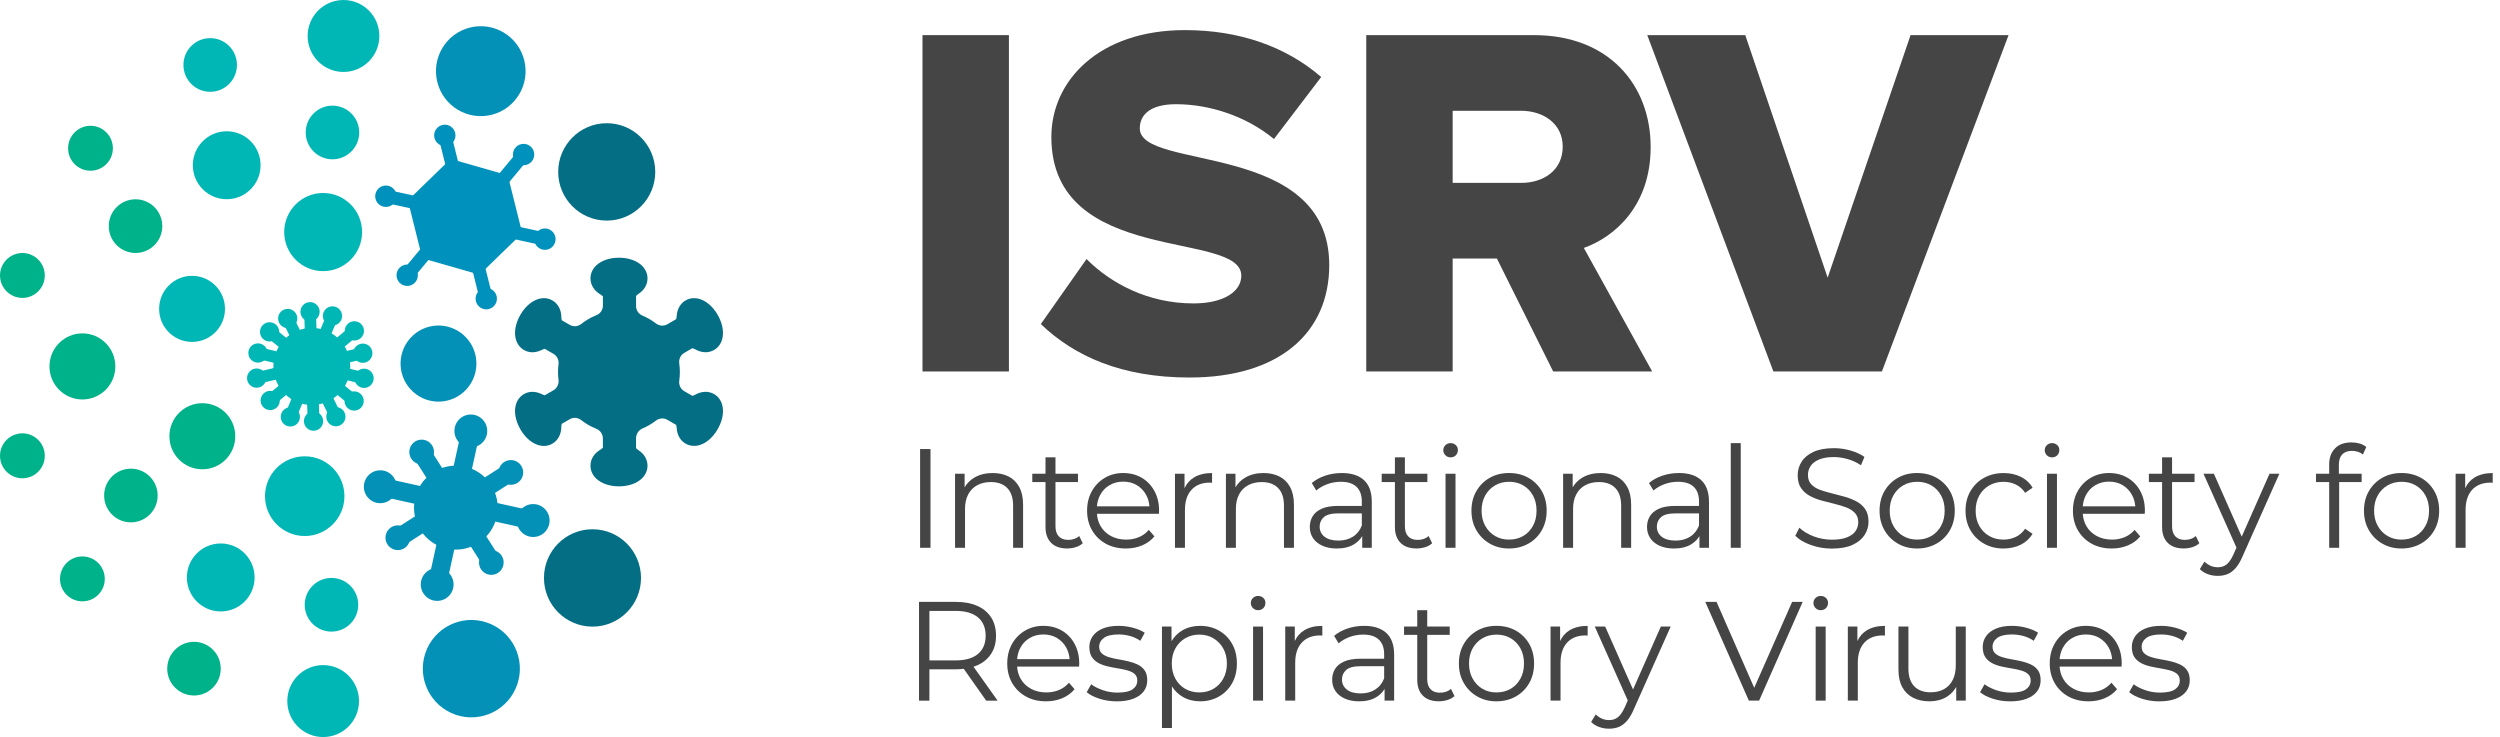 <?xml version="1.0" encoding="UTF-8"?>
<svg xmlns="http://www.w3.org/2000/svg" width="251" height="74" viewBox="0 0 251 74" fill="none">
  <g clip-path="url(#clip0_4452_488)">
    <path d="M93.422 45.084H92.378V54.998H93.422V45.084Z" fill="#454545"></path>
    <path d="M96.889 51.089C96.889 50.523 96.995 50.039 97.207 49.638C97.418 49.236 97.72 48.929 98.11 48.717C98.5 48.505 98.96 48.398 99.486 48.398C100.192 48.398 100.74 48.599 101.13 49.001C101.52 49.403 101.716 49.995 101.716 50.778V54.998H102.718V50.678C102.718 49.96 102.588 49.366 102.33 48.893C102.071 48.421 101.713 48.069 101.258 47.839C100.801 47.608 100.272 47.492 99.67 47.492C98.954 47.492 98.339 47.645 97.821 47.953C97.402 48.2 97.08 48.528 96.847 48.928V47.563H95.887V55H96.889V51.09V51.089Z" fill="#454545"></path>
    <path d="M107.255 54.205C106.841 54.205 106.523 54.086 106.302 53.851C106.08 53.615 105.97 53.28 105.97 52.845V48.397H108.228V47.561H105.97V45.918H104.968V47.561H103.642V48.397H104.968V52.901C104.968 53.59 105.156 54.123 105.532 54.5C105.908 54.878 106.444 55.066 107.141 55.066C107.433 55.066 107.717 55.024 107.994 54.938C108.272 54.854 108.51 54.722 108.708 54.541L108.355 53.82C108.063 54.074 107.697 54.203 107.254 54.203L107.255 54.205Z" fill="#454545"></path>
    <path d="M114.626 47.967C114.086 47.65 113.466 47.492 112.771 47.492C112.075 47.492 111.465 47.655 110.916 47.98C110.365 48.307 109.932 48.752 109.617 49.319C109.302 49.885 109.144 50.536 109.144 51.273C109.144 52.01 109.309 52.663 109.638 53.234C109.967 53.806 110.424 54.255 111.007 54.58C111.59 54.907 112.268 55.069 113.04 55.069C113.633 55.069 114.176 54.965 114.67 54.757C115.164 54.55 115.576 54.248 115.905 53.852L115.34 53.201C115.058 53.531 114.721 53.776 114.332 53.936C113.942 54.097 113.52 54.177 113.069 54.177C112.494 54.177 111.984 54.057 111.537 53.817C111.089 53.576 110.742 53.241 110.493 52.811C110.284 52.451 110.167 52.041 110.134 51.586H116.356C116.356 51.528 116.359 51.476 116.364 51.423C116.369 51.371 116.371 51.321 116.371 51.275C116.371 50.528 116.216 49.87 115.906 49.299C115.596 48.729 115.169 48.284 114.629 47.968L114.626 47.967ZM110.455 49.702C110.68 49.276 110.996 48.946 111.401 48.71C111.806 48.474 112.262 48.356 112.77 48.356C113.277 48.356 113.744 48.474 114.138 48.71C114.532 48.946 114.846 49.275 115.076 49.694C115.263 50.036 115.37 50.417 115.405 50.835H110.132C110.169 50.419 110.274 50.039 110.454 49.702H110.455Z" fill="#454545"></path>
    <path d="M118.97 51.202C118.97 50.324 119.191 49.646 119.633 49.169C120.074 48.692 120.686 48.455 121.467 48.455C121.504 48.455 121.542 48.457 121.579 48.462C121.617 48.468 121.654 48.47 121.692 48.47V47.493C120.968 47.493 120.361 47.641 119.872 47.939C119.449 48.196 119.137 48.56 118.926 49.019V47.565H117.966V55.001H118.968V51.204L118.97 51.202Z" fill="#454545"></path>
    <path d="M129.912 54.998V50.678C129.912 49.96 129.782 49.366 129.525 48.893C129.266 48.421 128.908 48.069 128.452 47.839C127.996 47.608 127.467 47.492 126.865 47.492C126.149 47.492 125.534 47.645 125.016 47.953C124.597 48.2 124.275 48.528 124.041 48.928V47.563H123.082V55H124.084V51.09C124.084 50.524 124.19 50.041 124.402 49.639C124.613 49.237 124.915 48.931 125.305 48.719C125.695 48.506 126.154 48.4 126.681 48.4C127.387 48.4 127.935 48.601 128.325 49.002C128.715 49.404 128.91 49.997 128.91 50.779V55H129.912V54.998Z" fill="#454545"></path>
    <path d="M135.971 54.629C136.312 54.415 136.577 54.147 136.768 53.827V54.998H137.728V50.381C137.728 49.409 137.466 48.685 136.945 48.206C136.423 47.729 135.681 47.492 134.722 47.492C134.139 47.492 133.583 47.579 133.056 47.754C132.53 47.929 132.078 48.178 131.702 48.498L132.153 49.248C132.455 48.985 132.821 48.771 133.254 48.612C133.687 48.451 134.144 48.371 134.623 48.371C135.318 48.371 135.844 48.54 136.197 48.88C136.549 49.221 136.726 49.707 136.726 50.339V50.793H134.369C133.663 50.793 133.1 50.889 132.682 51.083C132.263 51.276 131.963 51.532 131.779 51.849C131.596 52.165 131.504 52.516 131.504 52.903C131.504 53.329 131.611 53.703 131.829 54.029C132.046 54.354 132.358 54.609 132.767 54.794C133.177 54.977 133.658 55.07 134.214 55.07C134.919 55.07 135.505 54.923 135.971 54.631V54.629ZM132.493 52.873C132.493 52.495 132.632 52.179 132.91 51.924C133.188 51.67 133.684 51.542 134.399 51.542H136.727V52.76C136.539 53.251 136.24 53.626 135.831 53.885C135.422 54.145 134.935 54.274 134.37 54.274C133.777 54.274 133.317 54.146 132.988 53.891C132.659 53.638 132.493 53.297 132.493 52.872V52.873Z" fill="#454545"></path>
    <path d="M143.076 54.941C143.354 54.857 143.591 54.725 143.789 54.544L143.436 53.822C143.145 54.077 142.778 54.205 142.335 54.205C141.921 54.205 141.604 54.086 141.382 53.851C141.161 53.615 141.051 53.28 141.051 52.845V48.397H143.309V47.561H141.051V45.918H140.049V47.561H138.722V48.397H140.049V52.901C140.049 53.59 140.236 54.123 140.613 54.5C140.988 54.878 141.525 55.066 142.222 55.066C142.513 55.066 142.797 55.024 143.075 54.938L143.076 54.941Z" fill="#454545"></path>
    <path d="M146.133 47.562H145.131V54.998H146.133V47.562Z" fill="#454545"></path>
    <path d="M145.639 44.489C145.433 44.489 145.259 44.558 145.118 44.695C144.976 44.832 144.906 45 144.906 45.198C144.906 45.397 144.976 45.566 145.118 45.708C145.259 45.85 145.433 45.92 145.639 45.92C145.846 45.92 146.032 45.85 146.169 45.708C146.305 45.566 146.372 45.392 146.372 45.184C146.372 44.977 146.302 44.822 146.161 44.688C146.02 44.555 145.846 44.49 145.639 44.49V44.489Z" fill="#454545"></path>
    <path d="M153.457 47.973C152.888 47.653 152.236 47.491 151.503 47.491C150.77 47.491 150.134 47.651 149.569 47.973C149.005 48.294 148.558 48.739 148.228 49.305C147.899 49.87 147.734 50.526 147.734 51.273C147.734 52.02 147.899 52.663 148.228 53.234C148.557 53.806 149.007 54.255 149.575 54.58C150.144 54.907 150.786 55.069 151.502 55.069C152.217 55.069 152.875 54.907 153.45 54.58C154.024 54.255 154.473 53.806 154.797 53.234C155.122 52.664 155.284 52.009 155.284 51.273C155.284 50.538 155.121 49.87 154.797 49.305C154.472 48.739 154.025 48.294 153.456 47.973H153.457ZM153.909 52.795C153.669 53.234 153.342 53.575 152.928 53.816C152.514 54.056 152.038 54.176 151.503 54.176C150.968 54.176 150.52 54.056 150.106 53.816C149.692 53.575 149.362 53.234 149.117 52.795C148.872 52.356 148.751 51.849 148.751 51.273C148.751 50.699 148.873 50.177 149.117 49.744C149.362 49.309 149.692 48.972 150.106 48.731C150.52 48.491 150.99 48.371 151.517 48.371C152.043 48.371 152.514 48.491 152.928 48.731C153.342 48.972 153.669 49.31 153.909 49.744C154.149 50.179 154.269 50.688 154.269 51.273C154.269 51.858 154.149 52.356 153.909 52.795Z" fill="#454545"></path>
    <path d="M157.938 51.089C157.938 50.523 158.044 50.039 158.256 49.638C158.467 49.236 158.769 48.929 159.159 48.717C159.549 48.505 160.009 48.398 160.535 48.398C161.241 48.398 161.789 48.599 162.179 49.001C162.569 49.403 162.765 49.995 162.765 50.778V54.998H163.767V50.678C163.767 49.96 163.637 49.366 163.379 48.893C163.12 48.421 162.762 48.069 162.307 47.839C161.85 47.608 161.321 47.492 160.719 47.492C160.004 47.492 159.388 47.645 158.87 47.953C158.451 48.2 158.13 48.528 157.896 48.928V47.563H156.936V55H157.938V51.09V51.089Z" fill="#454545"></path>
    <path d="M171.583 54.998V50.381C171.583 49.409 171.322 48.685 170.8 48.206C170.278 47.729 169.537 47.492 168.577 47.492C167.994 47.492 167.439 47.579 166.912 47.754C166.385 47.929 165.934 48.178 165.557 48.498L166.009 49.248C166.31 48.985 166.677 48.771 167.11 48.612C167.542 48.451 167.999 48.371 168.478 48.371C169.174 48.371 169.699 48.54 170.052 48.88C170.405 49.221 170.581 49.707 170.581 50.339V50.793H168.224C167.519 50.793 166.956 50.889 166.538 51.083C166.119 51.276 165.818 51.532 165.635 51.849C165.452 52.165 165.359 52.516 165.359 52.903C165.359 53.329 165.467 53.703 165.685 54.029C165.901 54.354 166.214 54.609 166.623 54.794C167.032 54.977 167.514 55.07 168.069 55.07C168.775 55.07 169.36 54.923 169.827 54.631C170.167 54.416 170.432 54.148 170.624 53.828V55H171.583V54.998ZM169.685 53.886C169.276 54.146 168.79 54.275 168.224 54.275C167.631 54.275 167.171 54.147 166.842 53.892C166.513 53.639 166.348 53.298 166.348 52.873C166.348 52.495 166.487 52.179 166.764 51.924C167.042 51.67 167.539 51.542 168.253 51.542H170.581V52.76C170.394 53.251 170.095 53.626 169.685 53.885V53.886Z" fill="#454545"></path>
    <path d="M174.77 44.489H173.768V54.998H174.77V44.489Z" fill="#454545"></path>
    <path d="M187.204 53.715C187.467 53.305 187.599 52.859 187.599 52.377C187.599 51.858 187.488 51.438 187.268 51.117C187.046 50.795 186.755 50.538 186.393 50.344C186.03 50.151 185.635 49.993 185.207 49.87C184.779 49.748 184.349 49.635 183.916 49.531C183.483 49.427 183.085 49.309 182.724 49.177C182.362 49.044 182.07 48.86 181.849 48.624C181.628 48.388 181.518 48.077 181.518 47.69C181.518 47.35 181.609 47.045 181.793 46.776C181.977 46.508 182.261 46.292 182.648 46.131C183.033 45.97 183.522 45.89 184.115 45.89C184.557 45.89 185.016 45.956 185.491 46.088C185.967 46.221 186.416 46.429 186.839 46.711L187.191 45.875C186.796 45.601 186.326 45.387 185.78 45.23C185.235 45.074 184.684 44.996 184.129 44.996C183.292 44.996 182.605 45.122 182.068 45.371C181.532 45.621 181.134 45.952 180.876 46.362C180.617 46.774 180.488 47.225 180.488 47.714C180.488 48.243 180.6 48.671 180.82 48.996C181.04 49.321 181.333 49.584 181.694 49.782C182.056 49.98 182.454 50.139 182.887 50.255C183.319 50.374 183.752 50.485 184.185 50.588C184.618 50.691 185.013 50.813 185.371 50.948C185.728 51.085 186.018 51.272 186.238 51.508C186.458 51.744 186.57 52.056 186.57 52.442C186.57 52.764 186.477 53.056 186.294 53.321C186.112 53.585 185.824 53.794 185.434 53.951C185.043 54.107 184.537 54.185 183.916 54.185C183.296 54.185 182.648 54.069 182.061 53.838C181.473 53.607 181.005 53.322 180.656 52.982L180.247 53.789C180.613 54.167 181.134 54.476 181.807 54.717C182.48 54.958 183.183 55.079 183.917 55.079C184.764 55.079 185.457 54.953 185.999 54.703C186.54 54.454 186.942 54.123 187.206 53.712L187.204 53.715Z" fill="#454545"></path>
    <path d="M194.425 54.58C194.999 54.255 195.448 53.806 195.772 53.234C196.097 52.664 196.259 52.009 196.259 51.273C196.259 50.538 196.096 49.87 195.772 49.305C195.447 48.739 195 48.294 194.431 47.973C193.862 47.653 193.21 47.491 192.477 47.491C191.744 47.491 191.108 47.651 190.543 47.973C189.979 48.294 189.532 48.739 189.202 49.305C188.873 49.87 188.708 50.526 188.708 51.273C188.708 52.02 188.873 52.663 189.202 53.234C189.531 53.806 189.981 54.255 190.549 54.58C191.118 54.907 191.76 55.069 192.476 55.069C193.191 55.069 193.849 54.907 194.423 54.58H194.425ZM190.092 52.795C189.847 52.356 189.726 51.849 189.726 51.273C189.726 50.699 189.848 50.177 190.092 49.744C190.338 49.309 190.667 48.972 191.081 48.731C191.495 48.491 191.965 48.371 192.492 48.371C193.019 48.371 193.489 48.491 193.903 48.731C194.317 48.972 194.644 49.31 194.884 49.744C195.124 50.179 195.244 50.688 195.244 51.273C195.244 51.858 195.124 52.356 194.884 52.795C194.644 53.234 194.317 53.575 193.903 53.816C193.489 54.056 193.014 54.176 192.478 54.176C191.943 54.176 191.495 54.056 191.081 53.816C190.667 53.575 190.338 53.234 190.092 52.795Z" fill="#454545"></path>
    <path d="M201.164 55.069C201.795 55.069 202.364 54.944 202.872 54.695C203.38 54.445 203.78 54.078 204.071 53.597L203.323 53.088C203.069 53.456 202.754 53.73 202.378 53.909C202.001 54.087 201.592 54.177 201.15 54.177C200.624 54.177 200.148 54.057 199.724 53.817C199.301 53.576 198.967 53.238 198.722 52.805C198.477 52.37 198.355 51.861 198.355 51.276C198.355 50.691 198.478 50.18 198.722 49.747C198.967 49.311 199.301 48.975 199.724 48.734C200.148 48.494 200.622 48.373 201.15 48.373C201.592 48.373 202.001 48.464 202.378 48.642C202.754 48.822 203.069 49.1 203.323 49.478L204.071 48.968C203.78 48.477 203.38 48.11 202.872 47.862C202.364 47.617 201.795 47.495 201.164 47.495C200.431 47.495 199.774 47.655 199.195 47.977C198.616 48.298 198.163 48.742 197.833 49.309C197.504 49.874 197.338 50.53 197.338 51.277C197.338 52.024 197.504 52.667 197.833 53.238C198.162 53.809 198.616 54.259 199.195 54.584C199.774 54.911 200.43 55.072 201.164 55.072V55.069Z" fill="#454545"></path>
    <path d="M206.554 45.707C206.69 45.565 206.757 45.39 206.757 45.183C206.757 44.976 206.687 44.82 206.546 44.687C206.405 44.554 206.231 44.489 206.024 44.489C205.818 44.489 205.644 44.558 205.503 44.695C205.361 44.832 205.291 45 205.291 45.198C205.291 45.397 205.361 45.566 205.503 45.708C205.644 45.85 205.818 45.92 206.024 45.92C206.231 45.92 206.417 45.85 206.554 45.708V45.707Z" fill="#454545"></path>
    <path d="M206.518 47.562H205.516V54.998H206.518V47.562Z" fill="#454545"></path>
    <path d="M214.88 53.851L214.316 53.199C214.033 53.529 213.697 53.774 213.308 53.935C212.918 54.096 212.496 54.176 212.044 54.176C211.47 54.176 210.96 54.056 210.513 53.816C210.065 53.575 209.717 53.239 209.468 52.81C209.26 52.45 209.143 52.039 209.109 51.585H215.332C215.332 51.527 215.335 51.474 215.34 51.422C215.345 51.37 215.347 51.32 215.347 51.273C215.347 50.526 215.192 49.869 214.882 49.297C214.571 48.727 214.145 48.283 213.604 47.967C213.064 47.65 212.445 47.492 211.749 47.492C211.053 47.492 210.443 47.655 209.894 47.98C209.343 48.307 208.91 48.752 208.595 49.319C208.28 49.885 208.122 50.536 208.122 51.273C208.122 52.01 208.287 52.663 208.616 53.234C208.946 53.806 209.402 54.255 209.985 54.58C210.568 54.907 211.246 55.069 212.018 55.069C212.611 55.069 213.154 54.965 213.648 54.757C214.142 54.55 214.554 54.248 214.883 53.852L214.88 53.851ZM209.432 49.702C209.657 49.276 209.973 48.946 210.378 48.71C210.782 48.474 211.239 48.356 211.747 48.356C212.254 48.356 212.721 48.474 213.115 48.71C213.511 48.946 213.823 49.275 214.053 49.694C214.24 50.036 214.347 50.417 214.383 50.835H209.109C209.146 50.419 209.251 50.039 209.431 49.702H209.432Z" fill="#454545"></path>
    <path d="M219.36 54.205C218.946 54.205 218.628 54.086 218.407 53.851C218.186 53.615 218.075 53.28 218.075 52.845V48.397H220.334V47.561H218.075V45.918H217.073V47.561H215.747V48.397H217.073V52.901C217.073 53.59 217.261 54.123 217.638 54.5C218.013 54.878 218.55 55.066 219.246 55.066C219.538 55.066 219.822 55.024 220.1 54.938C220.377 54.854 220.615 54.722 220.813 54.541L220.46 53.82C220.168 54.074 219.802 54.203 219.359 54.203L219.36 54.205Z" fill="#454545"></path>
    <path d="M225.07 53.882L222.274 47.563H221.229L224.541 54.98L224.221 55.706C224.004 56.17 223.776 56.492 223.536 56.677C223.296 56.86 223.012 56.953 222.682 56.953C222.409 56.953 222.163 56.904 221.941 56.805C221.72 56.706 221.516 56.566 221.327 56.387L220.862 57.139C221.087 57.365 221.358 57.536 221.673 57.649C221.989 57.763 222.32 57.818 222.668 57.818C223.016 57.818 223.35 57.759 223.641 57.641C223.933 57.523 224.203 57.322 224.453 57.039C224.702 56.756 224.931 56.373 225.138 55.891L228.849 47.563H227.861L225.068 53.882H225.07Z" fill="#454545"></path>
    <path d="M235.16 45.621C235.386 45.387 235.71 45.267 236.134 45.267C236.351 45.267 236.552 45.297 236.741 45.359C236.929 45.422 237.094 45.513 237.235 45.636L237.574 44.884C237.395 44.724 237.174 44.607 236.911 44.53C236.648 44.455 236.376 44.417 236.093 44.417C235.369 44.417 234.813 44.62 234.428 45.026C234.042 45.432 233.85 45.965 233.85 46.626V47.561H232.524V48.397H233.85V54.997H234.852V48.397H237.11V47.561H234.823V46.668C234.823 46.206 234.936 45.856 235.162 45.62L235.16 45.621Z" fill="#454545"></path>
    <path d="M243.065 47.973C242.496 47.653 241.844 47.491 241.111 47.491C240.378 47.491 239.742 47.651 239.177 47.973C238.613 48.294 238.166 48.739 237.836 49.305C237.507 49.87 237.342 50.526 237.342 51.273C237.342 52.02 237.507 52.663 237.836 53.234C238.165 53.806 238.615 54.255 239.183 54.58C239.752 54.907 240.394 55.069 241.11 55.069C241.825 55.069 242.483 54.907 243.058 54.58C243.632 54.255 244.081 53.806 244.405 53.234C244.73 52.664 244.892 52.009 244.892 51.273C244.892 50.538 244.729 49.87 244.405 49.305C244.08 48.739 243.633 48.294 243.064 47.973H243.065ZM243.517 52.795C243.276 53.234 242.95 53.575 242.536 53.816C242.122 54.056 241.646 54.176 241.111 54.176C240.575 54.176 240.128 54.056 239.714 53.816C239.299 53.575 238.97 53.234 238.725 52.795C238.48 52.356 238.359 51.849 238.359 51.273C238.359 50.699 238.481 50.177 238.725 49.744C238.97 49.309 239.299 48.972 239.714 48.731C240.128 48.491 240.598 48.371 241.125 48.371C241.651 48.371 242.122 48.491 242.536 48.731C242.95 48.972 243.276 49.31 243.517 49.744C243.757 50.179 243.877 50.688 243.877 51.273C243.877 51.858 243.757 52.356 243.517 52.795Z" fill="#454545"></path>
    <path d="M248.45 47.938C248.027 48.195 247.715 48.559 247.504 49.017V47.563H246.544V55H247.546V51.203C247.546 50.326 247.768 49.648 248.209 49.17C248.651 48.694 249.263 48.456 250.043 48.456C250.081 48.456 250.118 48.459 250.156 48.464C250.193 48.469 250.231 48.471 250.269 48.471V47.495C249.544 47.495 248.937 47.643 248.448 47.94L248.45 47.938Z" fill="#454545"></path>
    <path d="M98.125 66.795C98.727 66.525 99.191 66.138 99.515 65.633C99.839 65.129 100.001 64.528 100.001 63.828C100.001 63.129 99.839 62.499 99.515 61.994C99.19 61.489 98.727 61.101 98.125 60.833C97.522 60.564 96.803 60.43 95.966 60.43H92.268V70.344H93.312V67.199H95.966C96.245 67.199 96.506 67.179 96.759 67.149L99.014 70.344H100.158L97.741 66.939C97.874 66.895 98.004 66.85 98.126 66.796L98.125 66.795ZM95.938 66.305H93.313V61.335H95.938C96.926 61.335 97.676 61.552 98.19 61.986C98.703 62.421 98.959 63.035 98.959 63.827C98.959 64.619 98.703 65.219 98.19 65.654C97.677 66.088 96.926 66.304 95.938 66.304V66.305Z" fill="#454545"></path>
    <path d="M106.609 63.31C106.069 62.993 105.45 62.835 104.754 62.835C104.059 62.835 103.448 62.998 102.899 63.324C102.348 63.65 101.916 64.096 101.6 64.662C101.285 65.228 101.127 65.88 101.127 66.617C101.127 67.353 101.293 68.006 101.622 68.578C101.951 69.149 102.407 69.598 102.99 69.924C103.573 70.25 104.251 70.412 105.023 70.412C105.616 70.412 106.159 70.308 106.653 70.1C107.147 69.893 107.559 69.591 107.888 69.195L107.324 68.544C107.041 68.874 106.705 69.119 106.315 69.279C105.925 69.44 105.504 69.52 105.052 69.52C104.478 69.52 103.967 69.4 103.521 69.16C103.073 68.919 102.725 68.584 102.476 68.154C102.267 67.794 102.151 67.384 102.117 66.929H108.34C108.34 66.871 108.342 66.819 108.347 66.766C108.352 66.715 108.355 66.664 108.355 66.618C108.355 65.871 108.2 65.213 107.889 64.642C107.579 64.072 107.152 63.627 106.612 63.311L106.609 63.31ZM102.44 65.046C102.665 64.62 102.98 64.29 103.386 64.054C103.79 63.818 104.246 63.7 104.754 63.7C105.262 63.7 105.729 63.818 106.123 64.054C106.518 64.29 106.831 64.619 107.061 65.038C107.248 65.38 107.355 65.762 107.39 66.18H102.117C102.153 65.763 102.258 65.384 102.439 65.046H102.44Z" fill="#454545"></path>
    <path d="M114.232 66.723C113.946 66.586 113.63 66.478 113.286 66.398C112.943 66.318 112.599 66.249 112.257 66.192C111.913 66.136 111.599 66.063 111.311 65.972C111.023 65.882 110.794 65.758 110.619 65.597C110.445 65.436 110.358 65.214 110.358 64.932C110.358 64.573 110.515 64.278 110.83 64.047C111.146 63.816 111.637 63.7 112.305 63.7C112.682 63.7 113.059 63.749 113.435 63.848C113.81 63.949 114.164 64.111 114.493 64.337L114.931 63.529C114.621 63.322 114.226 63.154 113.747 63.026C113.266 62.899 112.787 62.835 112.307 62.835C111.676 62.835 111.142 62.927 110.704 63.111C110.266 63.296 109.935 63.548 109.71 63.87C109.483 64.19 109.371 64.554 109.371 64.961C109.371 65.367 109.458 65.725 109.632 65.98C109.806 66.235 110.035 66.436 110.316 66.583C110.598 66.73 110.911 66.84 111.255 66.915C111.597 66.992 111.944 67.057 112.292 67.114C112.639 67.17 112.955 67.239 113.237 67.32C113.52 67.4 113.748 67.518 113.922 67.674C114.096 67.829 114.183 68.044 114.183 68.318C114.183 68.687 114.028 68.981 113.718 69.204C113.408 69.425 112.9 69.537 112.194 69.537C111.676 69.537 111.182 69.455 110.712 69.29C110.241 69.124 109.856 68.928 109.554 68.701L109.103 69.494C109.413 69.759 109.841 69.979 110.388 70.153C110.933 70.328 111.512 70.416 112.123 70.416C112.772 70.416 113.325 70.329 113.782 70.153C114.238 69.979 114.586 69.734 114.826 69.418C115.066 69.101 115.185 68.726 115.185 68.291C115.185 67.885 115.098 67.557 114.924 67.307C114.75 67.057 114.52 66.864 114.232 66.727V66.723Z" fill="#454545"></path>
    <path d="M122.383 63.31C121.822 62.993 121.19 62.835 120.485 62.835C119.836 62.835 119.251 62.982 118.735 63.275C118.277 63.533 117.908 63.905 117.62 64.374V62.907H116.66V73.09H117.662V68.914C117.95 69.359 118.308 69.714 118.75 69.966C119.266 70.264 119.846 70.412 120.486 70.412C121.192 70.412 121.825 70.251 122.384 69.93C122.943 69.61 123.383 69.165 123.704 68.599C124.024 68.033 124.184 67.372 124.184 66.617C124.184 65.861 124.024 65.212 123.704 64.641C123.383 64.07 122.944 63.626 122.384 63.31H122.383ZM122.813 68.139C122.568 68.579 122.239 68.919 121.825 69.16C121.411 69.4 120.94 69.52 120.414 69.52C119.887 69.52 119.414 69.4 118.995 69.16C118.576 68.919 118.247 68.579 118.007 68.139C117.766 67.7 117.646 67.193 117.646 66.618C117.646 66.043 117.766 65.536 118.007 65.103C118.247 64.668 118.576 64.328 118.995 64.083C119.414 63.837 119.887 63.714 120.414 63.714C120.94 63.714 121.411 63.837 121.825 64.083C122.239 64.328 122.568 64.668 122.813 65.103C123.057 65.537 123.18 66.042 123.18 66.618C123.18 67.194 123.057 67.7 122.813 68.139Z" fill="#454545"></path>
    <path d="M126.316 59.832C126.109 59.832 125.936 59.901 125.794 60.038C125.653 60.175 125.583 60.343 125.583 60.541C125.583 60.74 125.653 60.909 125.794 61.051C125.936 61.193 126.109 61.263 126.316 61.263C126.522 61.263 126.709 61.193 126.845 61.051C126.981 60.909 127.049 60.735 127.049 60.528C127.049 60.32 126.979 60.165 126.838 60.032C126.696 59.898 126.522 59.833 126.316 59.833V59.832Z" fill="#454545"></path>
    <path d="M126.81 62.907H125.808V70.343H126.81V62.907Z" fill="#454545"></path>
    <path d="M129.996 64.361V62.907H129.037V70.343H130.039V66.546C130.039 65.669 130.26 64.991 130.702 64.514C131.144 64.037 131.755 63.799 132.536 63.799C132.574 63.799 132.611 63.802 132.649 63.807C132.686 63.812 132.724 63.814 132.761 63.814V62.838C132.037 62.838 131.43 62.986 130.941 63.283C130.518 63.541 130.207 63.905 129.995 64.363L129.996 64.361Z" fill="#454545"></path>
    <path d="M136.965 62.835C136.382 62.835 135.826 62.922 135.3 63.097C134.773 63.272 134.321 63.521 133.945 63.841L134.396 64.591C134.698 64.328 135.064 64.114 135.497 63.955C135.93 63.794 136.387 63.714 136.866 63.714C137.561 63.714 138.087 63.883 138.44 64.224C138.792 64.564 138.969 65.05 138.969 65.683V66.136H136.612C135.906 66.136 135.343 66.232 134.926 66.426C134.506 66.619 134.206 66.875 134.022 67.192C133.84 67.508 133.747 67.859 133.747 68.246C133.747 68.672 133.855 69.046 134.072 69.372C134.289 69.698 134.602 69.952 135.011 70.137C135.42 70.32 135.901 70.413 136.457 70.413C137.162 70.413 137.748 70.266 138.215 69.974C138.555 69.759 138.82 69.492 139.011 69.171V70.343H139.971V65.725C139.971 64.754 139.71 64.029 139.188 63.551C138.666 63.074 137.924 62.836 136.965 62.836V62.835ZM138.073 69.231C137.664 69.49 137.177 69.62 136.612 69.62C136.019 69.62 135.559 69.492 135.23 69.237C134.901 68.983 134.735 68.643 134.735 68.217C134.735 67.839 134.874 67.523 135.152 67.268C135.43 67.015 135.926 66.886 136.641 66.886H138.969V68.104C138.781 68.595 138.482 68.971 138.073 69.229V69.231Z" fill="#454545"></path>
    <path d="M144.578 69.549C144.164 69.549 143.846 69.43 143.625 69.195C143.404 68.959 143.294 68.624 143.294 68.19V63.742H145.552V62.905H143.294V61.262H142.291V62.905H140.965V63.742H142.291V68.245C142.291 68.934 142.479 69.468 142.856 69.844C143.231 70.222 143.768 70.411 144.464 70.411C144.756 70.411 145.04 70.368 145.318 70.282C145.595 70.198 145.833 70.067 146.031 69.886L145.678 69.164C145.386 69.419 145.02 69.547 144.577 69.547L144.578 69.549Z" fill="#454545"></path>
    <path d="M152.196 63.317C151.627 62.997 150.975 62.835 150.242 62.835C149.509 62.835 148.873 62.996 148.308 63.317C147.743 63.639 147.297 64.083 146.967 64.649C146.638 65.214 146.472 65.871 146.472 66.618C146.472 67.365 146.638 68.008 146.967 68.579C147.296 69.15 147.746 69.6 148.314 69.925C148.883 70.251 149.525 70.413 150.241 70.413C150.956 70.413 151.614 70.251 152.188 69.925C152.763 69.6 153.212 69.15 153.536 68.579C153.861 68.009 154.022 67.353 154.022 66.618C154.022 65.882 153.86 65.214 153.536 64.649C153.21 64.083 152.764 63.639 152.195 63.317H152.196ZM152.648 68.139C152.407 68.579 152.081 68.919 151.667 69.16C151.253 69.4 150.777 69.52 150.242 69.52C149.706 69.52 149.258 69.4 148.844 69.16C148.43 68.919 148.101 68.579 147.856 68.139C147.611 67.7 147.489 67.193 147.489 66.618C147.489 66.043 147.612 65.522 147.856 65.089C148.101 64.653 148.43 64.317 148.844 64.076C149.258 63.836 149.729 63.715 150.256 63.715C150.782 63.715 151.253 63.836 151.667 64.076C152.081 64.317 152.407 64.654 152.648 65.089C152.888 65.523 153.008 66.033 153.008 66.618C153.008 67.203 152.888 67.7 152.648 68.139Z" fill="#454545"></path>
    <path d="M156.635 64.361V62.907H155.675V70.343H156.677V66.546C156.677 65.669 156.899 64.991 157.34 64.514C157.782 64.037 158.394 63.799 159.174 63.799C159.212 63.799 159.249 63.802 159.287 63.807C159.324 63.812 159.362 63.814 159.399 63.814V62.838C158.675 62.838 158.068 62.986 157.579 63.283C157.156 63.541 156.845 63.905 156.633 64.363L156.635 64.361Z" fill="#454545"></path>
    <path d="M163.957 69.225L161.161 62.907H160.116L163.428 70.323L163.108 71.05C162.891 71.513 162.663 71.836 162.423 72.02C162.183 72.203 161.899 72.296 161.569 72.296C161.296 72.296 161.05 72.247 160.828 72.148C160.607 72.049 160.403 71.91 160.214 71.73L159.749 72.482C159.974 72.708 160.245 72.879 160.56 72.992C160.876 73.106 161.207 73.161 161.555 73.161C161.903 73.161 162.237 73.102 162.528 72.984C162.82 72.866 163.09 72.665 163.34 72.382C163.589 72.099 163.818 71.716 164.025 71.234L167.736 62.907H166.748L163.955 69.225H163.957Z" fill="#454545"></path>
    <path d="M176.123 69.055L172.339 60.428H171.21L175.585 70.343H176.615L180.991 60.428H179.931L176.123 69.055Z" fill="#454545"></path>
    <path d="M183.296 62.907H182.293V70.343H183.296V62.907Z" fill="#454545"></path>
    <path d="M182.801 59.832C182.595 59.832 182.421 59.901 182.28 60.038C182.138 60.175 182.068 60.343 182.068 60.541C182.068 60.74 182.138 60.909 182.28 61.051C182.421 61.193 182.595 61.263 182.801 61.263C183.008 61.263 183.194 61.193 183.33 61.051C183.467 60.909 183.534 60.735 183.534 60.528C183.534 60.32 183.464 60.165 183.323 60.032C183.182 59.898 183.008 59.833 182.801 59.833V59.832Z" fill="#454545"></path>
    <path d="M186.482 64.361V62.907H185.522V70.343H186.524V66.546C186.524 65.669 186.746 64.991 187.187 64.514C187.629 64.037 188.241 63.799 189.021 63.799C189.059 63.799 189.096 63.802 189.134 63.807C189.171 63.812 189.209 63.814 189.247 63.814V62.838C188.522 62.838 187.915 62.986 187.426 63.283C187.003 63.541 186.692 63.905 186.481 64.363L186.482 64.361Z" fill="#454545"></path>
    <path d="M196.361 66.801C196.361 67.367 196.26 67.855 196.057 68.26C195.855 68.667 195.563 68.974 195.183 69.188C194.802 69.4 194.352 69.507 193.835 69.507C193.13 69.507 192.582 69.306 192.192 68.904C191.801 68.502 191.606 67.906 191.606 67.112V62.907H190.604V67.225C190.604 67.935 190.733 68.525 190.992 68.997C191.251 69.469 191.615 69.823 192.085 70.059C192.556 70.295 193.106 70.413 193.737 70.413C194.367 70.413 194.971 70.26 195.466 69.954C195.865 69.706 196.174 69.376 196.404 68.972V70.343H197.363V62.907H196.361V66.801Z" fill="#454545"></path>
    <path d="M203.926 66.723C203.64 66.586 203.325 66.478 202.981 66.398C202.638 66.318 202.294 66.249 201.951 66.192C201.607 66.136 201.293 66.063 201.005 65.972C200.717 65.882 200.489 65.758 200.313 65.597C200.139 65.436 200.052 65.214 200.052 64.932C200.052 64.573 200.21 64.278 200.525 64.047C200.84 63.816 201.332 63.7 202 63.7C202.376 63.7 202.753 63.749 203.129 63.848C203.505 63.949 203.859 64.111 204.188 64.337L204.626 63.529C204.315 63.322 203.92 63.154 203.441 63.026C202.961 62.899 202.481 62.835 202.001 62.835C201.37 62.835 200.836 62.927 200.398 63.111C199.961 63.296 199.629 63.548 199.404 63.87C199.177 64.19 199.065 64.554 199.065 64.961C199.065 65.367 199.152 65.725 199.326 65.98C199.5 66.235 199.729 66.436 200.011 66.583C200.293 66.73 200.605 66.84 200.949 66.915C201.292 66.992 201.638 67.057 201.986 67.114C202.334 67.17 202.649 67.239 202.932 67.32C203.215 67.4 203.442 67.518 203.616 67.674C203.79 67.829 203.878 68.044 203.878 68.318C203.878 68.687 203.722 68.981 203.412 69.204C203.102 69.425 202.594 69.537 201.888 69.537C201.37 69.537 200.876 69.455 200.406 69.29C199.936 69.124 199.55 68.928 199.249 68.701L198.797 69.494C199.107 69.759 199.535 69.979 200.082 70.153C200.627 70.328 201.207 70.416 201.817 70.416C202.466 70.416 203.019 70.329 203.476 70.153C203.933 69.979 204.28 69.734 204.521 69.418C204.761 69.101 204.88 68.726 204.88 68.291C204.88 67.885 204.792 67.557 204.618 67.307C204.444 67.057 204.214 66.864 203.926 66.727V66.723Z" fill="#454545"></path>
    <path d="M211.275 63.31C210.735 62.993 210.115 62.835 209.42 62.835C208.724 62.835 208.114 62.998 207.564 63.324C207.014 63.65 206.581 64.096 206.266 64.662C205.951 65.228 205.793 65.88 205.793 66.617C205.793 67.353 205.958 68.006 206.287 68.578C206.616 69.149 207.073 69.598 207.656 69.924C208.239 70.25 208.917 70.412 209.689 70.412C210.282 70.412 210.825 70.308 211.319 70.1C211.813 69.893 212.225 69.591 212.554 69.195L211.989 68.544C211.707 68.874 211.37 69.119 210.981 69.279C210.591 69.44 210.169 69.52 209.717 69.52C209.143 69.52 208.633 69.4 208.186 69.16C207.738 68.919 207.391 68.584 207.142 68.154C206.933 67.794 206.816 67.384 206.783 66.929H213.005C213.005 66.871 213.008 66.819 213.013 66.766C213.018 66.715 213.02 66.664 213.02 66.618C213.02 65.871 212.865 65.213 212.555 64.642C212.245 64.072 211.818 63.627 211.278 63.311L211.275 63.31ZM207.105 65.046C207.33 64.62 207.646 64.29 208.051 64.054C208.455 63.818 208.912 63.7 209.42 63.7C209.928 63.7 210.394 63.818 210.788 64.054C211.182 64.29 211.496 64.619 211.727 65.038C211.913 65.38 212.021 65.762 212.056 66.18H206.783C206.819 65.763 206.924 65.384 207.104 65.046H207.105Z" fill="#454545"></path>
    <path d="M218.898 66.723C218.611 66.586 218.296 66.478 217.952 66.398C217.609 66.318 217.265 66.249 216.922 66.192C216.578 66.136 216.264 66.063 215.976 65.972C215.689 65.882 215.46 65.758 215.285 65.597C215.111 65.436 215.023 65.214 215.023 64.932C215.023 64.573 215.181 64.278 215.496 64.047C215.811 63.816 216.303 63.7 216.971 63.7C217.348 63.7 217.724 63.749 218.101 63.848C218.476 63.949 218.83 64.111 219.159 64.337L219.597 63.529C219.287 63.322 218.891 63.154 218.412 63.026C217.932 62.899 217.453 62.835 216.972 62.835C216.342 62.835 215.808 62.927 215.37 63.111C214.932 63.296 214.6 63.548 214.375 63.87C214.149 64.19 214.036 64.554 214.036 64.961C214.036 65.367 214.124 65.725 214.297 65.98C214.471 66.235 214.7 66.436 214.982 66.583C215.263 66.73 215.576 66.84 215.92 66.915C216.263 66.992 216.609 67.057 216.957 67.114C217.305 67.17 217.62 67.239 217.903 67.32C218.186 67.4 218.413 67.518 218.587 67.674C218.761 67.829 218.849 68.044 218.849 68.318C218.849 68.687 218.694 68.981 218.383 69.204C218.073 69.425 217.565 69.537 216.86 69.537C216.342 69.537 215.848 69.455 215.377 69.29C214.907 69.124 214.521 68.928 214.22 68.701L213.768 69.494C214.079 69.759 214.506 69.979 215.053 70.153C215.599 70.328 216.178 70.416 216.788 70.416C217.438 70.416 217.991 70.329 218.447 70.153C218.904 69.979 219.252 69.734 219.492 69.418C219.732 69.101 219.851 68.726 219.851 68.291C219.851 67.885 219.763 67.557 219.589 67.307C219.415 67.057 219.185 66.864 218.898 66.727V66.723Z" fill="#454545"></path>
    <path d="M71.696 39.566C71.139 39.242 70.45 39.265 69.804 39.625C69.693 39.688 69.58 39.727 69.509 39.743L68.697 39.272C68.327 39.058 68.136 38.637 68.198 38.212C68.278 37.648 68.279 37.068 68.198 36.49C68.138 36.066 68.328 35.647 68.697 35.432L69.51 34.96C69.582 34.976 69.692 35.015 69.802 35.075C70.445 35.439 71.133 35.463 71.693 35.139C72.732 34.539 72.883 33.057 72.055 31.614C71.576 30.78 70.895 30.192 70.186 30.003C69.709 29.874 69.226 29.933 68.831 30.164C68.312 30.464 67.988 31.024 67.944 31.701C67.933 31.851 67.908 31.972 67.888 32.043L67.003 32.556C66.64 32.765 66.191 32.729 65.858 32.474C65.441 32.154 64.984 31.89 64.502 31.687C64.116 31.525 63.861 31.153 63.861 30.733V29.708C63.914 29.653 64.004 29.571 64.133 29.487C64.69 29.109 65.01 28.551 65.01 27.952C65.01 27.488 64.819 27.042 64.47 26.693C63.953 26.174 63.109 25.877 62.157 25.875H62.148C60.49 25.874 59.285 26.745 59.284 27.949C59.284 28.595 59.647 29.182 60.281 29.564C60.391 29.629 60.481 29.707 60.532 29.761V30.688C60.532 31.113 60.27 31.492 59.875 31.648C59.837 31.663 59.8 31.678 59.762 31.694C59.252 31.91 58.786 32.19 58.371 32.518C58.033 32.784 57.575 32.831 57.204 32.616L56.404 32.153C56.383 32.082 56.361 31.967 56.358 31.841C56.352 31.101 56.026 30.49 55.467 30.165C54.43 29.564 53.075 30.173 52.243 31.614C51.763 32.446 51.595 33.334 51.787 34.043C51.914 34.523 52.206 34.912 52.602 35.141C53.122 35.442 53.767 35.443 54.371 35.143C54.508 35.077 54.623 35.039 54.695 35.02L55.575 35.53C55.939 35.741 56.13 36.15 56.077 36.568C56.009 37.085 56.008 37.614 56.077 38.141C56.13 38.558 55.938 38.966 55.575 39.177L54.694 39.687C54.619 39.668 54.504 39.63 54.366 39.56C53.762 39.266 53.119 39.266 52.602 39.565C52.202 39.796 51.912 40.186 51.785 40.665C51.595 41.373 51.762 42.257 52.237 43.084C52.238 43.087 52.24 43.088 52.241 43.092C53.069 44.533 54.423 45.144 55.462 44.543C56.02 44.22 56.346 43.61 56.357 42.869C56.357 42.741 56.38 42.623 56.402 42.553L57.201 42.09C57.57 41.876 58.027 41.92 58.363 42.184C58.821 42.543 59.328 42.833 59.863 43.049C60.261 43.208 60.53 43.584 60.53 44.013V44.945C60.48 44.999 60.391 45.075 60.285 45.141C59.65 45.517 59.284 46.103 59.284 46.752C59.284 47.955 60.486 48.828 62.147 48.829C63.106 48.829 63.954 48.532 64.471 48.011C64.82 47.66 65.011 47.212 65.01 46.754C65.01 46.152 64.69 45.59 64.127 45.215C64.002 45.129 63.91 45.048 63.859 44.994V44.008C63.859 43.572 64.119 43.178 64.52 43.01C65.003 42.805 65.444 42.544 65.842 42.238C66.18 41.979 66.634 41.934 67.002 42.147L67.888 42.661C67.909 42.735 67.934 42.854 67.943 43.009C67.99 43.682 68.313 44.239 68.83 44.539C69.229 44.771 69.71 44.828 70.187 44.7C70.893 44.51 71.572 43.925 72.05 43.098C72.051 43.095 72.052 43.094 72.053 43.09C72.883 41.65 72.734 40.168 71.696 39.565V39.566Z" fill="#046E85"></path>
    <path d="M59.486 62.914C62.176 62.914 64.357 60.725 64.357 58.025C64.357 55.325 62.176 53.137 59.486 53.137C56.795 53.137 54.614 55.325 54.614 58.025C54.614 60.725 56.795 62.914 59.486 62.914Z" fill="#046E85"></path>
    <path d="M32.444 74C34.432 74 36.044 72.383 36.044 70.388C36.044 68.393 34.432 66.776 32.444 66.776C30.457 66.776 28.845 68.393 28.845 70.388C28.845 72.383 30.457 74 32.444 74Z" fill="#00B7B6"></path>
    <path d="M19.476 69.829C20.959 69.829 22.162 68.623 22.162 67.134C22.162 65.645 20.959 64.438 19.476 64.438C17.993 64.438 16.79 65.645 16.79 67.134C16.79 68.623 17.993 69.829 19.476 69.829Z" fill="#00B289"></path>
    <path d="M8.273 60.376C9.514 60.376 10.52 59.366 10.52 58.121C10.52 56.876 9.514 55.866 8.273 55.866C7.032 55.866 6.026 56.876 6.026 58.121C6.026 59.366 7.032 60.376 8.273 60.376Z" fill="#00B289"></path>
    <path d="M2.249 48.019C3.491 48.019 4.497 47.009 4.497 45.763C4.497 44.517 3.491 43.507 2.249 43.507C1.008 43.507 0.001 44.517 0.001 45.763C0.001 47.009 1.008 48.019 2.249 48.019Z" fill="#00B289"></path>
    <path d="M60.916 22.148C63.606 22.148 65.787 19.959 65.787 17.259C65.787 14.559 63.606 12.37 60.916 12.37C58.225 12.37 56.044 14.559 56.044 17.259C56.044 19.959 58.225 22.148 60.916 22.148Z" fill="#046E85"></path>
    <path d="M48.878 62.5C46.328 61.639 43.565 63.015 42.706 65.573C41.848 68.132 43.219 70.905 45.769 71.766C48.319 72.628 51.082 71.252 51.94 68.693C52.799 66.135 51.428 63.361 48.878 62.5Z" fill="#0391B8"></path>
    <path d="M46.562 33.655C44.995 32.248 42.588 32.382 41.187 33.956C39.784 35.529 39.918 37.944 41.486 39.35C43.053 40.758 45.46 40.623 46.861 39.05C48.264 37.477 48.13 35.062 46.562 33.655Z" fill="#0391B8"></path>
    <path d="M49.37 11.523C51.778 10.914 53.239 8.459 52.632 6.043C52.026 3.626 49.58 2.159 47.172 2.768C44.762 3.377 43.302 5.832 43.909 8.248C44.516 10.666 46.961 12.132 49.37 11.523Z" fill="#0391B8"></path>
    <path d="M34.487 7.224C36.475 7.224 38.087 5.607 38.087 3.612C38.087 1.617 36.475 0 34.487 0C32.5 0 30.888 1.617 30.888 3.612C30.888 5.607 32.5 7.224 34.487 7.224Z" fill="#00B7B6"></path>
    <path d="M21.104 9.218C22.587 9.218 23.79 8.011 23.79 6.522C23.79 5.033 22.587 3.827 21.104 3.827C19.62 3.827 18.418 5.033 18.418 6.522C18.418 8.011 19.62 9.218 21.104 9.218Z" fill="#00B7B6"></path>
    <path d="M9.086 17.141C10.328 17.141 11.334 16.131 11.334 14.885C11.334 13.639 10.328 12.629 9.086 12.629C7.845 12.629 6.838 13.639 6.838 14.885C6.838 16.131 7.845 17.141 9.086 17.141Z" fill="#00B289"></path>
    <path d="M2.249 29.91C3.49 29.91 4.496 28.901 4.496 27.655C4.496 26.41 3.49 25.401 2.249 25.401C1.008 25.401 0.002 26.41 0.002 27.655C0.002 28.901 1.008 29.91 2.249 29.91Z" fill="#00B289"></path>
    <path d="M8.273 40.107C10.099 40.107 11.579 38.622 11.579 36.789C11.579 34.956 10.099 33.471 8.273 33.471C6.447 33.471 4.967 34.956 4.967 36.789C4.967 38.622 6.447 40.107 8.273 40.107Z" fill="#00B289"></path>
    <path d="M19.282 34.328C21.108 34.328 22.589 32.843 22.589 31.01C22.589 29.177 21.108 27.692 19.282 27.692C17.456 27.692 15.976 29.177 15.976 31.01C15.976 32.843 17.456 34.328 19.282 34.328Z" fill="#00B7B6"></path>
    <path d="M20.314 47.117C22.14 47.117 23.621 45.631 23.621 43.798C23.621 41.966 22.14 40.48 20.314 40.48C18.488 40.48 17.008 41.966 17.008 43.798C17.008 45.631 18.488 47.117 20.314 47.117Z" fill="#00B289"></path>
    <path d="M30.594 53.816C32.796 53.816 34.581 52.024 34.581 49.815C34.581 47.605 32.796 45.813 30.594 45.813C28.392 45.813 26.607 47.605 26.607 49.815C26.607 52.024 28.392 53.816 30.594 53.816Z" fill="#00B7B6"></path>
    <path d="M32.444 27.222C34.603 27.222 36.354 25.466 36.354 23.299C36.354 21.132 34.603 19.376 32.444 19.376C30.285 19.376 28.535 21.132 28.535 23.299C28.535 25.466 30.285 27.222 32.444 27.222Z" fill="#00B7B6"></path>
    <path d="M13.609 25.399C15.092 25.399 16.295 24.193 16.295 22.704C16.295 21.215 15.092 20.008 13.609 20.008C12.125 20.008 10.923 21.215 10.923 22.704C10.923 24.193 12.125 25.399 13.609 25.399Z" fill="#00B289"></path>
    <path d="M13.141 52.445C14.624 52.445 15.827 51.238 15.827 49.749C15.827 48.261 14.624 47.054 13.141 47.054C11.657 47.054 10.455 48.261 10.455 49.749C10.455 51.238 11.657 52.445 13.141 52.445Z" fill="#00B289"></path>
    <path d="M33.28 63.414C34.763 63.414 35.966 62.208 35.966 60.72C35.966 59.232 34.763 58.025 33.28 58.025C31.797 58.025 30.594 59.232 30.594 60.72C30.594 62.208 31.797 63.414 33.28 63.414Z" fill="#00B7B6"></path>
    <path d="M33.38 15.995C34.864 15.995 36.066 14.789 36.066 13.3C36.066 11.812 34.864 10.606 33.38 10.606C31.897 10.606 30.694 11.812 30.694 13.3C30.694 14.789 31.897 15.995 33.38 15.995Z" fill="#00B7B6"></path>
    <path d="M22.761 20.003C24.639 20.003 26.162 18.476 26.162 16.591C26.162 14.707 24.639 13.179 22.761 13.179C20.884 13.179 19.361 14.707 19.361 16.591C19.361 18.476 20.884 20.003 22.761 20.003Z" fill="#00B7B6"></path>
    <path d="M22.162 61.389C24.04 61.389 25.562 59.861 25.562 57.976C25.562 56.092 24.04 54.564 22.162 54.564C20.284 54.564 18.762 56.092 18.762 57.976C18.762 59.861 20.284 61.389 22.162 61.389Z" fill="#00B7B6"></path>
    <path d="M31.305 40.66C33.435 40.66 35.162 38.927 35.162 36.789C35.162 34.651 33.435 32.919 31.305 32.919C29.175 32.919 27.448 34.651 27.448 36.789C27.448 38.927 29.175 40.66 31.305 40.66Z" fill="#00B7B6"></path>
    <path d="M31.591 31.11L30.658 31.14C30.59 31.143 30.536 31.2 30.538 31.269L30.893 42.346C30.895 42.415 30.952 42.469 31.021 42.466L31.954 42.436C32.022 42.434 32.076 42.377 32.073 42.308L31.719 31.231C31.717 31.162 31.659 31.108 31.591 31.11Z" fill="#00B7B6"></path>
    <path d="M31.128 32.267C31.661 32.267 32.093 31.834 32.093 31.299C32.093 30.764 31.661 30.331 31.128 30.331C30.596 30.331 30.164 30.764 30.164 31.299C30.164 31.834 30.596 32.267 31.128 32.267Z" fill="#00B7B6"></path>
    <path d="M31.48 43.248C32.013 43.248 32.444 42.815 32.444 42.281C32.444 41.746 32.013 41.312 31.48 41.312C30.947 41.312 30.515 41.746 30.515 42.281C30.515 42.815 30.947 43.248 31.48 43.248Z" fill="#00B7B6"></path>
    <path d="M33.379 42.197L34.217 41.783C34.278 41.753 34.303 41.678 34.273 41.617L29.392 31.675C29.361 31.613 29.287 31.588 29.226 31.618L28.389 32.032C28.327 32.063 28.302 32.137 28.332 32.199L33.214 42.141C33.244 42.202 33.318 42.228 33.379 42.197Z" fill="#00B7B6"></path>
    <path d="M33.723 42.801C34.256 42.801 34.687 42.368 34.687 41.834C34.687 41.299 34.256 40.866 33.723 40.866C33.19 40.866 32.758 41.299 32.758 41.834C32.758 42.368 33.19 42.801 33.723 42.801Z" fill="#00B7B6"></path>
    <path d="M28.885 32.945C29.418 32.945 29.85 32.511 29.85 31.977C29.85 31.442 29.418 31.009 28.885 31.009C28.352 31.009 27.921 31.442 27.921 31.977C27.921 32.511 28.352 32.945 28.885 32.945Z" fill="#00B7B6"></path>
    <path d="M36.007 33.473L35.414 32.75C35.37 32.697 35.292 32.69 35.24 32.733L26.714 39.779C26.661 39.822 26.654 39.901 26.697 39.954L27.29 40.677C27.334 40.73 27.412 40.737 27.465 40.694L35.99 33.648C36.043 33.605 36.051 33.526 36.007 33.473Z" fill="#00B7B6"></path>
    <path d="M35.58 34.189C36.112 34.189 36.544 33.756 36.544 33.221C36.544 32.686 36.112 32.253 35.58 32.253C35.047 32.253 34.615 32.686 34.615 33.221C34.615 33.756 35.047 34.189 35.58 34.189Z" fill="#00B7B6"></path>
    <path d="M27.127 41.174C27.66 41.174 28.092 40.741 28.092 40.206C28.092 39.672 27.66 39.239 27.127 39.239C26.595 39.239 26.163 39.672 26.163 40.206C26.163 40.741 26.595 41.174 27.127 41.174Z" fill="#00B7B6"></path>
    <path d="M28.652 41.835L29.512 42.197C29.576 42.223 29.648 42.193 29.675 42.13L33.942 31.907C33.968 31.844 33.939 31.771 33.876 31.745L33.015 31.383C32.952 31.356 32.879 31.386 32.853 31.45L28.585 41.672C28.559 41.735 28.589 41.808 28.652 41.835Z" fill="#00B7B6"></path>
    <path d="M29.15 42.824C29.683 42.824 30.115 42.391 30.115 41.856C30.115 41.322 29.683 40.888 29.15 40.888C28.618 40.888 28.186 41.322 28.186 41.856C28.186 42.391 28.618 42.824 29.15 42.824Z" fill="#00B7B6"></path>
    <path d="M33.38 32.69C33.913 32.69 34.345 32.257 34.345 31.722C34.345 31.187 33.913 30.754 33.38 30.754C32.847 30.754 32.416 31.187 32.416 31.722C32.416 32.257 32.847 32.69 33.38 32.69Z" fill="#00B7B6"></path>
    <path d="M35.394 40.73L35.984 40.004C36.027 39.95 36.019 39.872 35.966 39.829L27.404 32.828C27.351 32.785 27.273 32.793 27.23 32.846L26.64 33.572C26.597 33.626 26.605 33.704 26.658 33.747L35.22 40.748C35.273 40.791 35.351 40.783 35.394 40.73Z" fill="#00B7B6"></path>
    <path d="M35.556 41.227C36.088 41.227 36.52 40.794 36.52 40.259C36.52 39.725 36.088 39.291 35.556 39.291C35.023 39.291 34.591 39.725 34.591 40.259C34.591 40.794 35.023 41.227 35.556 41.227Z" fill="#00B7B6"></path>
    <path d="M27.067 34.287C27.6 34.287 28.032 33.854 28.032 33.319C28.032 32.784 27.6 32.351 27.067 32.351C26.535 32.351 26.103 32.784 26.103 33.319C26.103 33.854 26.535 34.287 27.067 34.287Z" fill="#00B7B6"></path>
    <path d="M25.84 34.943L25.624 35.854C25.608 35.921 25.649 35.988 25.716 36.004L36.461 38.567C36.527 38.583 36.594 38.541 36.61 38.475L36.826 37.563C36.842 37.497 36.8 37.43 36.734 37.414L25.989 34.851C25.922 34.835 25.856 34.876 25.84 34.943Z" fill="#00B7B6"></path>
    <path d="M25.899 36.409C26.432 36.409 26.863 35.975 26.863 35.441C26.863 34.906 26.432 34.473 25.899 34.473C25.366 34.473 24.934 34.906 24.934 35.441C24.934 35.975 25.366 36.409 25.899 36.409Z" fill="#00B7B6"></path>
    <path d="M36.551 38.95C37.084 38.95 37.516 38.516 37.516 37.982C37.516 37.447 37.084 37.014 36.551 37.014C36.019 37.014 35.587 37.447 35.587 37.982C35.587 38.516 36.019 38.95 36.551 38.95Z" fill="#00B7B6"></path>
    <path d="M25.492 37.544L25.704 38.456C25.72 38.523 25.786 38.565 25.853 38.549L36.607 36.026C36.674 36.01 36.715 35.943 36.7 35.877L36.487 34.965C36.471 34.898 36.405 34.856 36.338 34.872L25.584 37.395C25.517 37.411 25.476 37.478 25.492 37.544Z" fill="#00B7B6"></path>
    <path d="M25.766 38.93C26.299 38.93 26.731 38.496 26.731 37.962C26.731 37.427 26.299 36.994 25.766 36.994C25.234 36.994 24.802 37.427 24.802 37.962C24.802 38.496 25.234 38.93 25.766 38.93Z" fill="#00B7B6"></path>
    <path d="M36.428 36.429C36.96 36.429 37.392 35.995 37.392 35.461C37.392 34.926 36.96 34.493 36.428 34.493C35.895 34.493 35.463 34.926 35.463 35.461C35.463 35.995 35.895 36.429 36.428 36.429Z" fill="#00B7B6"></path>
    <path d="M45.45 14.056L44.176 14.376L44.966 17.539L46.24 17.219L45.45 14.056Z" fill="#0092BC"></path>
    <path d="M44.66 14.668C45.251 14.668 45.73 14.187 45.73 13.593C45.73 12.999 45.251 12.518 44.66 12.518C44.068 12.518 43.589 12.999 43.589 13.593C43.589 14.187 44.068 14.668 44.66 14.668Z" fill="#0092BC"></path>
    <path d="M52.667 16.429L51.659 15.584L49.576 18.087L50.585 18.932L52.667 16.429Z" fill="#0092BC"></path>
    <path d="M52.568 16.591C53.16 16.591 53.639 16.11 53.639 15.516C53.639 14.923 53.16 14.442 52.568 14.442C51.977 14.442 51.498 14.923 51.498 15.516C51.498 16.11 51.977 16.591 52.568 16.591Z" fill="#0092BC"></path>
    <path d="M48.029 29.522L49.303 29.201L48.513 26.039L47.239 26.359L48.029 29.522Z" fill="#0092BC"></path>
    <path d="M48.82 31.06C49.412 31.06 49.891 30.579 49.891 29.986C49.891 29.392 49.412 28.911 48.82 28.911C48.229 28.911 47.749 29.392 47.749 29.986C47.749 30.579 48.229 31.06 48.82 31.06Z" fill="#0092BC"></path>
    <path d="M40.784 26.721L41.793 27.566L43.875 25.064L42.867 24.219L40.784 26.721Z" fill="#0092BC"></path>
    <path d="M40.883 28.709C41.474 28.709 41.953 28.228 41.953 27.634C41.953 27.041 41.474 26.559 40.883 26.559C40.291 26.559 39.812 27.041 39.812 27.634C39.812 28.228 40.291 28.709 40.883 28.709Z" fill="#0092BC"></path>
    <path d="M53.944 24.518L54.223 23.23L51.048 22.538L50.769 23.826L53.944 24.518Z" fill="#0092BC"></path>
    <path d="M54.709 25.086C55.3 25.086 55.78 24.604 55.78 24.011C55.78 23.417 55.3 22.936 54.709 22.936C54.118 22.936 53.638 23.417 53.638 24.011C53.638 24.604 54.118 25.086 54.709 25.086Z" fill="#0092BC"></path>
    <path d="M39.506 19.194L39.227 20.483L42.402 21.175L42.681 19.887L39.506 19.194Z" fill="#0092BC"></path>
    <path d="M38.742 20.777C39.334 20.777 39.813 20.296 39.813 19.702C39.813 19.109 39.334 18.627 38.742 18.627C38.151 18.627 37.671 19.109 37.671 19.702C37.671 20.296 38.151 20.777 38.742 20.777Z" fill="#0092BC"></path>
    <path d="M50.981 17.599L45.24 15.956L40.951 20.123L42.403 25.934L48.144 27.578L52.433 23.411L50.981 17.599Z" fill="#0092BC"></path>
    <path d="M45.767 55.183C48.087 55.183 49.969 53.295 49.969 50.966C49.969 48.637 48.087 46.749 45.767 46.749C43.446 46.749 41.565 48.637 41.565 50.966C41.565 53.295 43.446 55.183 45.767 55.183Z" fill="#0391B8"></path>
    <path d="M46.166 43.966L45.467 47.151L47.28 47.552L47.979 44.367L46.166 43.966Z" fill="#0391B8"></path>
    <path d="M47.272 44.921C48.181 44.921 48.918 44.181 48.918 43.269C48.918 42.356 48.181 41.616 47.272 41.616C46.362 41.616 45.625 42.356 45.625 43.269C45.625 44.181 46.362 44.921 47.272 44.921Z" fill="#0391B8"></path>
    <path d="M43.881 54.386L43.182 57.571L44.995 57.972L45.694 54.786L43.881 54.386Z" fill="#0391B8"></path>
    <path d="M43.893 60.33C44.802 60.33 45.539 59.591 45.539 58.678C45.539 57.766 44.802 57.026 43.893 57.026C42.983 57.026 42.246 57.766 42.246 58.678C42.246 59.591 42.983 60.33 43.893 60.33Z" fill="#0391B8"></path>
    <path d="M49.657 50.447L49.258 52.266L52.432 52.967L52.831 51.148L49.657 50.447Z" fill="#0391B8"></path>
    <path d="M53.532 53.914C54.441 53.914 55.178 53.174 55.178 52.261C55.178 51.349 54.441 50.609 53.532 50.609C52.623 50.609 51.886 51.349 51.886 52.261C51.886 53.174 52.623 53.914 53.532 53.914Z" fill="#0391B8"></path>
    <path d="M39.274 48.154L38.875 49.973L42.05 50.674L42.449 48.855L39.274 48.154Z" fill="#0391B8"></path>
    <path d="M38.178 50.521C39.087 50.521 39.824 49.782 39.824 48.869C39.824 47.957 39.087 47.217 38.178 47.217C37.269 47.217 36.532 47.957 36.532 48.869C36.532 49.782 37.269 50.521 38.178 50.521Z" fill="#0391B8"></path>
    <path d="M48.489 53.325L46.925 54.327L48.313 56.506L49.877 55.504L48.489 53.325Z" fill="#0391B8"></path>
    <path d="M49.328 57.717C50.013 57.717 50.568 57.16 50.568 56.472C50.568 55.785 50.013 55.228 49.328 55.228C48.644 55.228 48.089 55.785 48.089 56.472C48.089 57.16 48.644 57.717 49.328 57.717Z" fill="#0391B8"></path>
    <path d="M43.35 45.352L41.786 46.355L43.174 48.534L44.738 47.531L43.35 45.352Z" fill="#0391B8"></path>
    <path d="M42.335 46.626C43.02 46.626 43.575 46.069 43.575 45.382C43.575 44.694 43.02 44.137 42.335 44.137C41.65 44.137 41.095 44.694 41.095 45.382C41.095 46.069 41.65 46.626 42.335 46.626Z" fill="#0391B8"></path>
    <path d="M50.321 46.877L48.15 48.27L49.15 49.84L51.322 48.447L50.321 46.877Z" fill="#0391B8"></path>
    <path d="M51.29 48.676C51.975 48.676 52.53 48.119 52.53 47.432C52.53 46.745 51.975 46.188 51.29 46.188C50.605 46.188 50.05 46.745 50.05 47.432C50.05 48.119 50.605 48.676 51.29 48.676Z" fill="#0391B8"></path>
    <path d="M42.083 51.572L39.912 52.965L40.912 54.534L43.083 53.141L42.083 51.572Z" fill="#0391B8"></path>
    <path d="M39.941 55.232C40.625 55.232 41.18 54.675 41.18 53.988C41.18 53.301 40.625 52.744 39.941 52.744C39.256 52.744 38.701 53.301 38.701 53.988C38.701 54.675 39.256 55.232 39.941 55.232Z" fill="#0391B8"></path>
    <path d="M92.618 37.296V3.527H101.295V37.296H92.618Z" fill="#454545"></path>
    <path d="M104.498 32.538L109.089 26.007C111.51 28.438 115.244 30.463 119.834 30.463C122.81 30.463 124.627 29.299 124.627 27.678C124.627 23.07 105.556 26.767 105.556 13.755C105.556 8.085 110.349 3.022 118.976 3.022C124.374 3.022 129.067 4.641 132.649 7.73L127.906 13.957C125.081 11.628 121.398 10.463 118.068 10.463C115.546 10.463 114.436 11.475 114.436 12.892C114.436 17.196 133.456 14.057 133.456 26.612C133.456 33.397 128.461 37.903 119.43 37.903C112.62 37.903 107.877 35.776 104.497 32.535L104.498 32.538Z" fill="#454545"></path>
    <path d="M155.939 37.296L150.288 25.956H145.848V37.296H137.171V3.527H154.021C161.488 3.527 165.726 8.488 165.726 14.766C165.726 20.639 162.144 23.777 159.017 24.891L165.879 37.295H155.94L155.939 37.296ZM156.897 14.717C156.897 12.438 154.981 11.122 152.71 11.122H145.848V18.363H152.71C154.981 18.363 156.897 17.097 156.897 14.718V14.717Z" fill="#454545"></path>
    <path d="M178.049 37.296L165.386 3.527H175.224L183.497 27.879L191.821 3.527H201.66L188.945 37.296H178.047H178.049Z" fill="#454545"></path>
  </g>
  <defs>
    <clipPath id="clip0_4452_488">
      <rect width="250.27" height="74" fill="white"></rect>
    </clipPath>
  </defs>
</svg>
